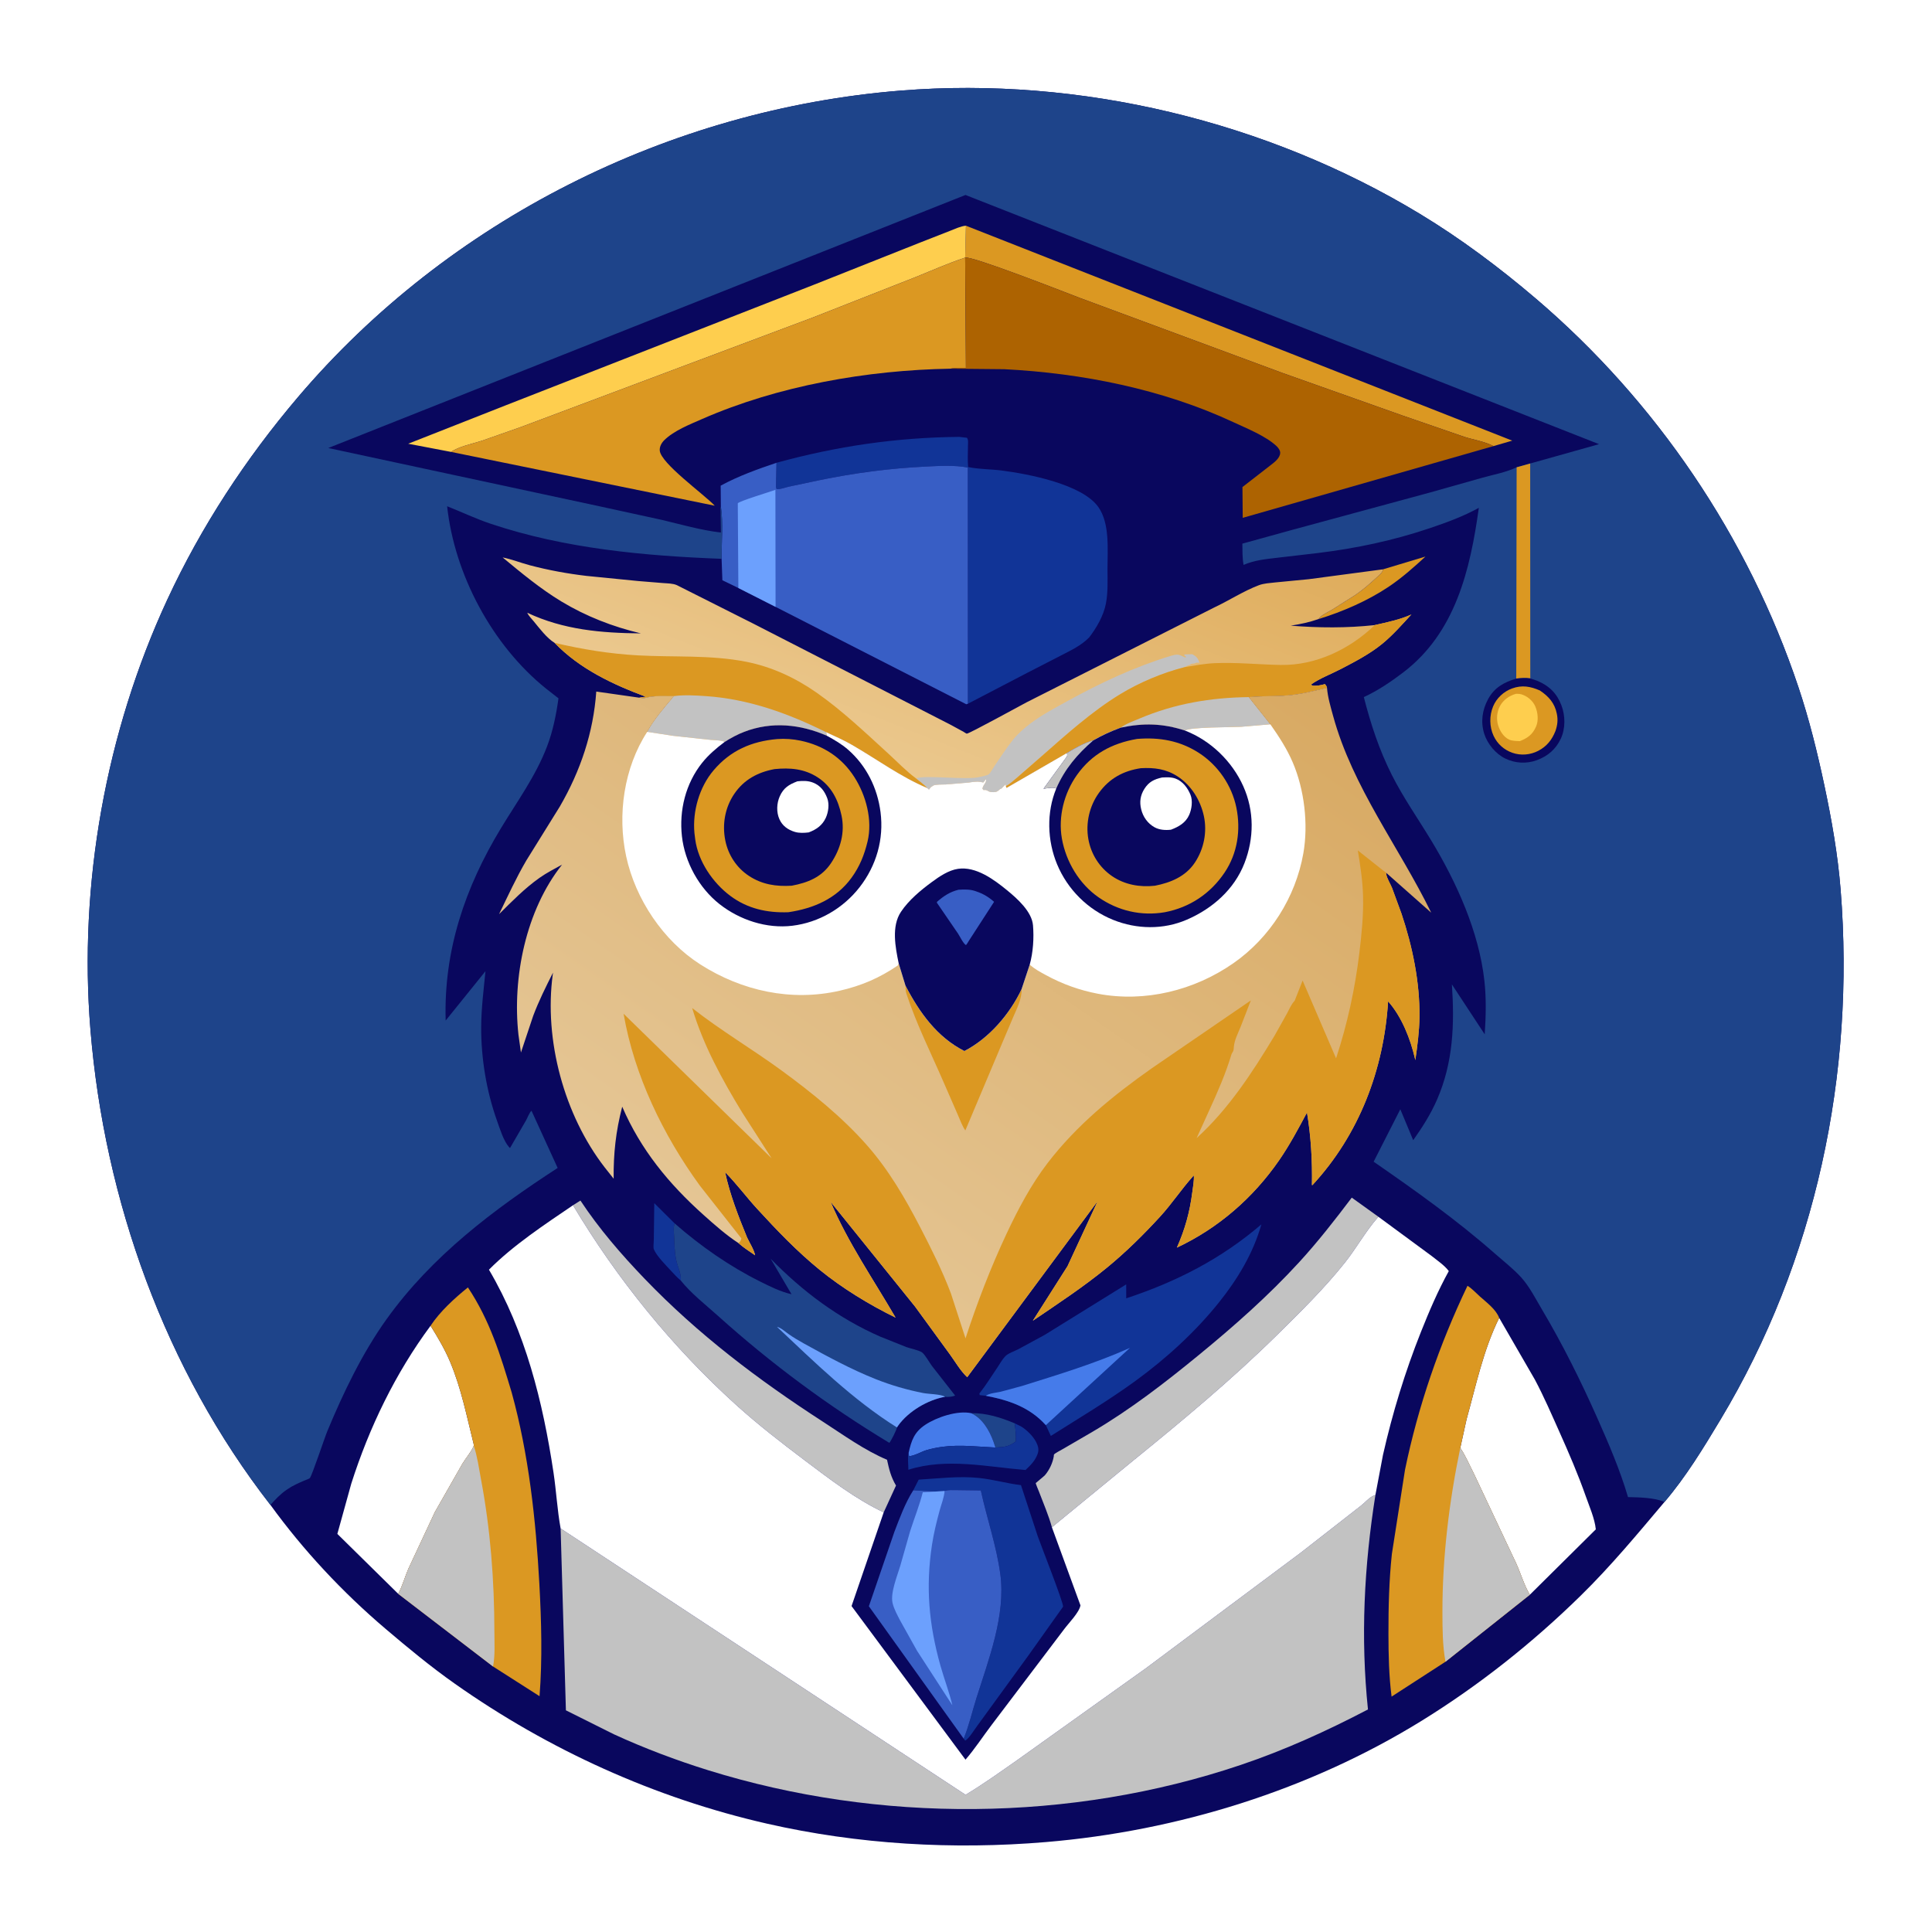 <svg version="1.1" xmlns="http://www.w3.org/2000/svg" style="display: block;" viewBox="0 0 2048 2048" width="1024" height="1024">
<defs>
	<linearGradient id="Gradient1" gradientUnits="userSpaceOnUse" x1="1067.01" y1="451.502" x2="926.274" y2="811.316">
		<stop class="stop0" offset="0" stop-opacity="1" stop-color="rgb(223,172,91)"/>
		<stop class="stop1" offset="1" stop-opacity="1" stop-color="rgb(235,200,142)"/>
	</linearGradient>
	<linearGradient id="Gradient2" gradientUnits="userSpaceOnUse" x1="1239.44" y1="617.388" x2="752.855" y2="1316.03">
		<stop class="stop0" offset="0" stop-opacity="1" stop-color="rgb(216,169,98)"/>
		<stop class="stop1" offset="1" stop-opacity="1" stop-color="rgb(229,198,149)"/>
	</linearGradient>
</defs>
<path transform="translate(0,0)" fill="rgb(255,255,255)" d="M -0 -0 L 2048 0 L 2048 2048 L -0 2048 L -0 -0 z"/>
<path transform="translate(0,0)" fill="rgb(9,7,94)" d="M 286.662 1595.27 C 175.011 1451.7 110.755 1272.38 95.899 1091.89 C 83.192 937.506 112.211 776.042 177.367 635.593 C 213.341 558.049 260.429 486.251 315.708 421.154 C 475.282 233.24 709.62 115.726 954.938 96.023 C 1144.62 80.789 1342.81 128.423 1505.44 226.896 C 1548.5 252.973 1589.47 283.646 1627.76 316.27 C 1755.52 425.13 1853.14 569.121 1906.44 728.483 C 1917.87 762.671 1926.45 797.439 1933.94 832.673 C 1941.71 869.235 1948.2 906.13 1951.17 943.428 C 1966.68 1138.17 1924.83 1336.62 1823.86 1504.73 C 1805.81 1534.78 1787.24 1565.4 1764.43 1592.14 C 1735.66 1626.24 1707.63 1660.07 1675.71 1691.37 C 1624.76 1741.34 1568.22 1786.23 1507.5 1823.8 C 1388.11 1897.66 1248.3 1940.96 1108.75 1952.67 C 1010.1 1960.95 909.771 1955.17 813.152 1933.17 C 694.328 1906.12 581.387 1854.83 481.887 1784.62 C 456.401 1766.64 432.494 1746.84 408.741 1726.66 C 363.326 1688.07 321.635 1643.53 286.662 1595.27 z"/>
<path transform="translate(0,0)" fill="rgb(30,68,138)" d="M 1029.48 1498.01 C 1045.61 1497.77 1060.89 1502.62 1075.62 1508.77 C 1076.52 1515.25 1077.11 1521.37 1076.9 1527.92 C 1069.33 1533.77 1064.34 1533.93 1055.2 1534.44 L 1053.05 1528 C 1048.67 1516.03 1041.38 1503.5 1029.48 1498.01 z"/>
<path transform="translate(0,0)" fill="rgb(219,152,34)" d="M 1466.09 603.499 L 1511.02 589.981 C 1498.69 601.382 1486.35 612.334 1472.38 621.75 C 1450.3 636.629 1423.16 648.512 1397.7 656.22 C 1400.73 651.697 1407.58 649.017 1412.2 646.222 L 1437.05 630.494 C 1445.14 624.897 1452.63 618.359 1459.83 611.662 C 1462.45 609.218 1465.42 607.206 1466.09 603.499 z"/>
<path transform="translate(0,0)" fill="rgb(17,52,151)" d="M 721.651 1357.4 C 717.922 1354.34 714.693 1350.79 711.435 1347.25 C 706.057 1341.39 696.002 1331.47 693.053 1324.14 C 692.346 1322.38 693.048 1316.72 693.049 1314.62 L 693.565 1275.4 L 715.249 1296.93 C 713.575 1301.03 714.341 1305.48 714.539 1309.83 C 714.945 1318.74 715 1327.76 716.977 1336.49 C 718.449 1342.99 722.47 1350.87 721.651 1357.4 z"/>
<path transform="translate(0,0)" fill="rgb(69,123,234)" d="M 963.178 1540.11 C 966.052 1527.05 969.204 1518.06 980.697 1510.42 C 992.953 1502.27 1014.8 1494.92 1029.48 1498.01 C 1041.38 1503.5 1048.67 1516.03 1053.05 1528 L 1055.2 1534.44 C 1036.64 1533.61 1018.06 1531.2 999.56 1533.62 C 993.514 1534.41 987.6 1535.54 981.76 1537.3 C 976.837 1538.79 968.146 1543.81 963.583 1543.5 L 963.178 1540.11 z"/>
<path transform="translate(0,0)" fill="rgb(17,52,151)" d="M 1075.62 1508.77 L 1082.74 1512.29 C 1088.18 1515.64 1094.99 1522.29 1097.99 1528 L 1098.56 1529.07 C 1100.55 1532.98 1101.47 1536.91 1099.95 1541.15 C 1097.37 1548.34 1092.54 1553.19 1087.11 1558.26 C 1046.33 1554.96 1003.25 1545.1 962.926 1558.02 C 962.911 1552.7 961.925 1545.14 963.178 1540.11 L 963.583 1543.5 C 968.146 1543.81 976.837 1538.79 981.76 1537.3 C 987.6 1535.54 993.514 1534.41 999.56 1533.62 C 1018.06 1531.2 1036.64 1533.61 1055.2 1534.44 C 1064.34 1533.93 1069.33 1533.77 1076.9 1527.92 C 1077.11 1521.37 1076.52 1515.25 1075.62 1508.77 z"/>
<path transform="translate(0,0)" fill="rgb(17,52,151)" d="M 968.116 1579.78 L 973.858 1568.48 C 995.001 1567.22 1016.84 1564.46 1037.97 1566.72 C 1052.88 1568.31 1067.41 1572.53 1082.28 1574.31 L 1100.04 1628.41 C 1103.15 1637.36 1127.33 1698.72 1126.93 1703.13 L 1089.73 1755.45 L 1036.34 1828.89 C 1033.69 1832.29 1026.67 1843.81 1023.1 1845.05 L 1021.53 1843.04 C 1027.16 1829.37 1030.61 1814.14 1035.08 1800 C 1048.01 1759.08 1066.21 1712.28 1060.4 1668.86 C 1056.35 1638.59 1046.17 1609.71 1039.71 1579.93 L 1014.22 1579.59 C 1010.13 1579.6 1005.25 1579.17 1001.34 1580.51 L 992.035 1581.08 L 968.116 1579.78 z"/>
<path transform="translate(0,0)" fill="rgb(194,194,194)" d="M 607.404 1277.61 L 615.286 1272.65 C 635.052 1302.53 658.49 1329.68 683.287 1355.49 C 739.914 1414.43 803.734 1462.69 872.207 1506.99 C 893.644 1520.86 916.75 1537.56 940.282 1547.4 C 942.489 1557.6 944.382 1565.56 949.812 1574.74 L 936.763 1603.15 C 907.575 1589.44 879.713 1568.14 854.068 1548.8 C 828.714 1529.69 803.66 1510.37 780.094 1489.04 C 712.635 1427.98 654.021 1355.65 607.404 1277.61 z"/>
<path transform="translate(0,0)" fill="rgb(219,152,34)" d="M 1023.92 239.265 L 1603.05 467.103 L 1583.13 472.9 C 1574.39 468.104 1561.8 466.155 1552.2 463.059 L 1486.46 440.381 L 1359.97 395.534 L 1144.74 315.833 C 1129.09 309.858 1030.42 271.131 1023.13 273.07 L 1023.92 239.265 z"/>
<path transform="translate(0,0)" fill="rgb(254,206,78)" d="M 478.202 479.054 L 432.711 470.373 L 536.307 429.57 L 863.508 301.541 L 974.9 257.304 L 1007.28 244.617 C 1012.54 242.603 1018.3 239.738 1023.92 239.265 L 1023.13 273.07 C 1005.44 278.88 987.999 286.695 970.721 293.662 L 861.946 336.427 L 552.104 452.691 L 510.874 467.181 C 501.072 470.428 486.448 473.171 478.202 479.054 z"/>
<path transform="translate(0,0)" fill="rgb(194,194,194)" d="M 1115.05 1618.95 C 1111.59 1606.27 1106 1593.57 1101.38 1581.24 C 1100.97 1580.15 1097.79 1572.79 1097.95 1572.11 C 1097.98 1571.97 1106.79 1564.79 1107.64 1563.8 C 1112.28 1558.45 1115.95 1550.74 1117.06 1543.68 C 1117.16 1543.08 1117.01 1542.39 1117.31 1541.86 C 1118.04 1540.59 1124.86 1537.1 1126.35 1536.21 L 1157.94 1517.84 C 1198.07 1494.24 1234.56 1466.05 1270.49 1436.61 C 1308.08 1405.81 1344.24 1373.91 1377.13 1338.03 C 1397.13 1316.2 1415.1 1293.14 1432.93 1269.54 L 1461.16 1289.82 L 1460.49 1290.57 C 1447.64 1305.23 1437.83 1323.12 1425.6 1338.49 C 1404.05 1365.58 1378.58 1390.65 1353.94 1414.93 C 1305.85 1462.31 1253.66 1505.77 1201.24 1548.26 L 1115.05 1618.95 z"/>
<path transform="translate(0,0)" fill="rgb(255,255,255)" d="M 456.413 1405.37 C 464.109 1417.72 471.489 1430.18 477.144 1443.62 C 488.98 1471.76 494.739 1501.31 502.108 1530.76 L 502.25 1532.64 C 499.711 1538.95 493.838 1545.59 490.206 1551.63 L 461 1602.89 L 432.898 1663 C 429.145 1671.68 426.612 1681.25 422.155 1689.55 L 357.61 1626 L 372.373 1572.72 C 391.377 1513.16 419.138 1455.66 456.413 1405.37 z"/>
<path transform="translate(0,0)" fill="rgb(255,255,255)" d="M 1589.21 1397.02 L 1627 1462.4 C 1636.66 1480.54 1644.71 1499.26 1653.1 1518 C 1663.12 1540.37 1672.83 1562.89 1680.96 1586.03 C 1684.78 1596.92 1690.48 1609.68 1691.63 1621.18 L 1621.69 1690.51 C 1615.62 1680.57 1612.09 1667.99 1607.22 1657.32 L 1562.26 1561.94 C 1557.65 1552.97 1553.57 1543.23 1547.95 1534.88 L 1554.58 1504.71 C 1564.64 1468.56 1572.4 1430.88 1589.21 1397.02 z"/>
<path transform="translate(0,0)" fill="rgb(17,52,151)" d="M 1044.95 1479.56 L 1038.5 1478.88 L 1038.22 1477.15 C 1045.1 1468.43 1050.95 1458.9 1057.19 1449.72 C 1059.81 1445.87 1062.45 1440.94 1065.65 1437.66 C 1068.75 1434.49 1075.32 1432.32 1079.34 1430.28 L 1107.41 1415.04 L 1193.81 1361.52 L 1193.85 1376.28 C 1247.26 1358.59 1294.25 1334.61 1337.14 1297.87 C 1328.42 1328.6 1311.85 1356.05 1291.98 1380.82 C 1266.92 1412.06 1236.09 1440.17 1203.75 1463.73 C 1174.78 1484.83 1144.18 1503.03 1113.94 1522.14 L 1108.63 1510.74 C 1091.47 1491.68 1069.69 1484.29 1044.95 1479.56 z"/>
<path transform="translate(0,0)" fill="rgb(69,123,234)" d="M 1044.95 1479.56 C 1049.32 1476.73 1055.57 1476.46 1060.61 1475.34 L 1083.14 1469.25 C 1121.51 1457.23 1161.06 1445.29 1197.75 1428.81 L 1108.63 1510.74 C 1091.47 1491.68 1069.69 1484.29 1044.95 1479.56 z"/>
<path transform="translate(0,0)" fill="rgb(30,68,138)" d="M 715.249 1296.93 C 742.387 1320.76 773.33 1342.33 805.676 1358.44 C 816.468 1363.82 827.231 1369.22 839.04 1371.94 L 816.933 1334.32 C 850.7 1368.9 888.895 1397.61 933.406 1417.01 L 961 1428.03 C 965.341 1429.58 973.843 1431.15 977.384 1433.61 C 980.409 1435.71 985.266 1444.41 987.804 1447.84 L 1012.44 1479.32 C 1010.07 1480.51 1004.52 1481.2 1001.93 1480.61 C 983.531 1483.88 963.051 1495.91 952.119 1511.17 L 950.798 1513.14 C 950.474 1515.77 944.606 1527.28 942.769 1529.51 C 877.413 1489.99 817.905 1445.91 761.067 1394.85 C 748.045 1383.15 732.474 1371.01 721.651 1357.4 C 722.47 1350.87 718.449 1342.99 716.977 1336.49 C 715 1327.76 714.945 1318.74 714.539 1309.83 C 714.341 1305.48 713.575 1301.03 715.249 1296.93 z"/>
<path transform="translate(0,0)" fill="rgb(108,160,253)" d="M 950.798 1513.14 C 904.099 1483.93 863.562 1444.1 823.636 1406.51 C 827.992 1407.53 831.936 1411.33 835.581 1413.93 C 840.882 1417.7 846.408 1420.97 852.097 1424.12 C 876.78 1437.78 902.15 1451.57 928.388 1461.98 C 944.584 1468.41 961.367 1473.28 978.457 1476.64 C 984.675 1477.86 996.86 1477.72 1001.93 1480.61 C 983.531 1483.88 963.051 1495.91 952.119 1511.17 L 950.798 1513.14 z"/>
<path transform="translate(0,0)" fill="rgb(56,94,197)" d="M 1001.34 1580.51 C 1005.25 1579.17 1010.13 1579.6 1014.22 1579.59 L 1039.71 1579.93 C 1046.17 1609.71 1056.35 1638.59 1060.4 1668.86 C 1066.21 1712.28 1048.01 1759.08 1035.08 1800 C 1030.61 1814.14 1027.16 1829.37 1021.53 1843.04 L 921.038 1702.7 L 948.076 1623.82 C 953.695 1609.18 959.612 1592.96 968.116 1579.78 L 992.035 1581.08 L 1001.34 1580.51 z"/>
<path transform="translate(0,0)" fill="rgb(108,160,253)" d="M 1001.34 1580.51 C 1000.86 1587.11 997.838 1594.66 996.081 1601.1 C 992.819 1613.05 989.809 1625.3 987.946 1637.56 C 981.129 1682.41 984.638 1722.04 996.96 1765.87 C 1000.89 1779.83 1006.24 1793.59 1009.55 1807.67 L 972.088 1749.88 L 954.195 1717.82 C 951.203 1711.97 947.622 1705.65 946.139 1699.19 C 943.69 1688.52 951.183 1670.4 954.32 1659.82 L 964.842 1622.9 C 969.242 1609.2 974.656 1595.83 978.188 1581.86 L 992.035 1581.08 L 1001.34 1580.51 z"/>
<path transform="translate(0,0)" fill="rgb(219,152,34)" d="M 1489.36 1558.06 C 1503.28 1490.62 1525.87 1425.08 1555.59 1363 C 1560.28 1365.84 1564.5 1370.48 1568.58 1374.16 C 1575.88 1380.77 1585.58 1387.66 1589.21 1397.02 C 1572.4 1430.88 1564.64 1468.56 1554.58 1504.71 L 1547.95 1534.88 C 1553.57 1543.23 1557.65 1552.97 1562.26 1561.94 L 1607.22 1657.32 C 1612.09 1667.99 1615.62 1680.57 1621.69 1690.51 L 1532.28 1761.5 L 1475.13 1798.49 C 1472.32 1776.59 1471.85 1754.09 1471.81 1732.03 C 1471.76 1703.76 1472.45 1675.42 1475.44 1647.29 L 1489.36 1558.06 z"/>
<path transform="translate(0,0)" fill="rgb(194,194,194)" d="M 1547.95 1534.88 C 1553.57 1543.23 1557.65 1552.97 1562.26 1561.94 L 1607.22 1657.32 C 1612.09 1667.99 1615.62 1680.57 1621.69 1690.51 L 1532.28 1761.5 C 1529.11 1744.59 1529.07 1726.22 1529.04 1709.05 C 1528.93 1650.95 1536.14 1591.72 1547.95 1534.88 z"/>
<path transform="translate(0,0)" fill="rgb(219,152,34)" d="M 456.413 1405.37 C 466.545 1390.06 481.768 1376.23 495.996 1364.72 C 519.357 1399.78 530.398 1436.2 542.375 1476 C 560.532 1541.82 568.02 1610.99 571.744 1679 C 573.898 1718.34 575.014 1758.72 571.939 1798.04 L 522.654 1766.56 L 422.155 1689.55 C 426.612 1681.25 429.145 1671.68 432.898 1663 L 461 1602.89 L 490.206 1551.63 C 493.838 1545.59 499.711 1538.95 502.25 1532.64 L 502.108 1530.76 C 494.739 1501.31 488.98 1471.76 477.144 1443.62 C 471.489 1430.18 464.109 1417.72 456.413 1405.37 z"/>
<path transform="translate(0,0)" fill="rgb(194,194,194)" d="M 502.25 1532.64 C 506.027 1543.96 507.709 1556.53 509.91 1568.26 C 519.923 1621.61 524.006 1675.17 524.063 1729.43 C 524.076 1741.56 524.964 1754.64 522.654 1766.56 L 422.155 1689.55 C 426.612 1681.25 429.145 1671.68 432.898 1663 L 461 1602.89 L 490.206 1551.63 C 493.838 1545.59 499.711 1538.95 502.25 1532.64 z"/>
<path transform="translate(0,0)" fill="rgb(17,52,151)" d="M 823.1 490.569 C 887.029 472.976 950.52 463.685 1016.89 463.116 L 1025 464.066 C 1026.67 466.314 1026.1 469.312 1026.09 471.982 C 1026.09 479.554 1025.52 487.517 1026.24 495.036 L 1028.02 495.406 C 1038.76 497.474 1050.76 497.34 1061.76 498.754 C 1090.15 502.403 1147.26 513.312 1164.3 537.503 C 1176.63 554.996 1173.97 582.576 1173.99 603.004 C 1174 615.199 1174.64 627.952 1172.28 639.963 C 1169.75 652.865 1162.44 665.417 1154.54 675.732 C 1145.89 684.437 1135.68 689.171 1124.93 694.71 L 1088.48 713.456 L 1026.01 746 L 1025.92 495.646 C 1012.19 492.855 995.454 493.887 981.41 494.572 C 943.277 496.434 905.877 501.316 868.5 509.052 L 836.449 515.831 C 832.462 516.711 827.101 518.899 823.215 518.476 L 822.531 516.2 L 823.1 490.569 z"/>
<path transform="translate(0,0)" fill="rgb(219,152,34)" d="M 478.202 479.054 C 486.448 473.171 501.072 470.428 510.874 467.181 L 552.104 452.691 L 861.946 336.427 L 970.721 293.662 C 987.999 286.695 1005.44 278.88 1023.13 273.07 L 1023.9 390.079 C 1018.67 390.177 1012.56 389.659 1007.47 390.833 C 919.525 392.29 824.839 408.845 744.133 444.235 C 731.085 449.957 714.503 456.472 704.268 466.492 C 701.328 469.37 699.099 473.279 699.362 477.5 C 700.207 491.066 746.27 523.912 757.65 536.073 L 478.202 479.054 z"/>
<path transform="translate(0,0)" fill="rgb(173,99,1)" d="M 1023.13 273.07 C 1030.42 271.131 1129.09 309.858 1144.74 315.833 L 1359.97 395.534 L 1486.46 440.381 L 1552.2 463.059 C 1561.8 466.155 1574.39 468.104 1583.13 472.9 L 1317.34 548.932 L 1317.05 516.291 L 1345.99 493.838 C 1350.29 490.464 1356.97 485.858 1357.07 480 C 1357.11 477.394 1354.95 474.553 1353.14 472.849 C 1341.83 462.207 1321.61 454.14 1307.46 447.534 C 1232.52 412.54 1146.95 395.54 1064.61 391.368 L 1007.47 390.833 C 1012.56 389.659 1018.67 390.177 1023.9 390.079 L 1023.13 273.07 z"/>
<path transform="translate(0,0)" fill="rgb(56,94,197)" d="M 823.1 490.569 L 822.531 516.2 L 823.215 518.476 C 827.101 518.899 832.462 516.711 836.449 515.831 L 868.5 509.052 C 905.877 501.316 943.277 496.434 981.41 494.572 C 995.454 493.887 1012.19 492.855 1025.92 495.646 L 1026.01 746 L 1024.29 746.545 L 822.13 643.301 L 782.698 623.297 L 765.746 615.102 L 764.932 592.367 C 764.822 574.319 766.796 554.474 764.142 536.656 L 763.937 514.813 C 782.78 504.572 802.844 497.416 823.1 490.569 z"/>
<path transform="translate(0,0)" fill="rgb(108,160,253)" d="M 782.698 623.297 L 782.09 533.599 C 782.605 531.47 816.376 521.359 821.966 519.243 L 822.13 643.301 L 782.698 623.297 z"/>
<path transform="translate(0,0)" fill="url(#Gradient1)" d="M 587.897 681.468 C 579.677 676.497 571.848 666.017 565.721 658.587 C 563.411 655.786 560.382 652.82 558.904 649.53 C 597.416 667.662 637.398 671.043 679.363 671.421 C 649.67 664.414 621.08 653.299 594.939 637.485 C 572.976 624.198 552.533 607.272 532.8 590.899 C 542.342 592.794 552.13 596.694 561.627 599.205 C 581.325 604.414 601.423 608.083 621.655 610.474 L 676.364 615.908 L 703.014 618.08 C 707.587 618.447 713.3 618.387 717.524 620.296 L 798.818 661.218 L 1008.08 768.493 L 1021.41 775.76 C 1021.92 776.049 1024.25 777.658 1024.78 777.708 C 1027.17 777.93 1081.99 747.706 1088.06 744.567 L 1287 644.025 C 1302.62 636.691 1318.39 626.42 1334.4 620.371 C 1339.75 618.35 1346.1 618.056 1351.75 617.407 L 1387.21 613.985 L 1466.09 603.499 C 1465.42 607.206 1462.45 609.218 1459.83 611.662 C 1452.63 618.359 1445.14 624.897 1437.05 630.494 L 1412.2 646.222 C 1407.58 649.017 1400.73 651.697 1397.7 656.22 C 1387.86 659.713 1378.54 661.576 1368.25 663.224 C 1397.58 665.622 1428.02 665.835 1457.31 662.605 C 1470.43 659.646 1483.77 656.918 1496.12 651.389 C 1486.25 662.074 1476.48 673.274 1465.19 682.499 C 1452.14 693.162 1436.48 701.317 1421.56 709.084 C 1411.41 714.365 1399.11 718.966 1389.88 725.5 L 1391 726.866 C 1395.96 727.142 1399.74 726.552 1404.5 725.181 C 1405.66 726.49 1406.17 727.34 1406.67 729.017 C 1392.51 732.383 1379.7 735.839 1365.03 737.099 C 1351.29 738.279 1337.39 737.553 1323.73 738.961 L 1346.63 767.806 L 1315.64 770.442 C 1304.94 771.04 1262.09 770.611 1256.09 774.406 C 1232.69 766.781 1212.1 766.208 1188.03 771.344 C 1177.76 775.152 1168.46 779.364 1158.97 784.814 C 1149.56 787.39 1139.19 793.204 1130.92 798.328 L 1066.96 835.303 L 1066.18 833.328 L 1066.15 831.474 C 1064.87 832.429 1063.94 833.387 1062.87 834.551 C 1060.07 837.588 1063.06 834.662 1059.75 836.75 L 1058.5 837.893 C 1056.29 839.885 1053.87 839.798 1051.02 839.652 C 1049 839.549 1048.06 838.882 1046.38 837.953 C 1045.04 837.216 1043.95 837.361 1042.49 837.5 C 1041.47 835.987 1041.28 836.438 1041.68 834.935 C 1042.56 831.707 1045.98 829.182 1045.25 826.005 L 1042.35 829.467 L 1038.91 828.819 C 1035.04 828.095 1029.52 829.272 1025.57 829.686 L 1002.56 831.579 C 999.195 831.797 992.367 831.392 989.5 832.64 C 989.062 832.831 986.717 834.556 986.487 834.769 L 984.721 837.059 L 983.13 835.498 C 954.544 823.486 929.812 805.065 903.127 789.65 C 894.381 784.598 885.041 780.5 875.874 776.273 L 876.618 779.97 C 848.395 767.651 818.064 764.522 788.817 775.781 C 781.631 778.547 774.62 782.345 768.13 786.474 C 764.301 784.496 757.914 784.81 753.508 784.347 L 713.709 780.039 L 686.076 775.81 C 693.338 762.226 704.549 749.765 714.341 737.914 C 705.543 738.134 693.131 737.073 684.977 739.604 C 682.566 740.353 680.063 739.841 677.59 739.567 L 684.534 738.531 C 649.285 725.419 614.439 708.99 587.897 681.468 z"/>
<path transform="translate(0,0)" fill="rgb(194,194,194)" d="M 971.256 825.326 C 978.447 820.901 1025.26 827.425 1039.12 823.483 C 1041.52 822.801 1046.02 822.191 1048.01 820.839 C 1049.78 819.643 1052.65 814.222 1053.99 812.298 C 1060.44 803.05 1066.56 793.259 1073.59 784.45 C 1078.93 777.766 1085.54 772.011 1092.35 766.879 C 1104.54 757.696 1118.13 750.556 1131.45 743.214 C 1166.26 724.031 1202.87 706.806 1241 695.281 C 1248.11 693.131 1249.6 693.481 1256.12 696.952 L 1257.5 696.317 L 1255.5 695 L 1255.48 693.722 L 1263.93 693.492 C 1268.33 695.887 1269.89 697.77 1271.51 702.5 L 1268 702.51 C 1265.17 704.39 1263.52 702.513 1260.98 704.995 C 1258.87 705.357 1257.66 706.178 1255.79 707.2 C 1232.1 713.266 1208.06 723.331 1187.18 736.055 C 1157.48 754.155 1130.19 778.739 1104.14 801.654 L 1078.33 824.125 C 1074.57 827.224 1070.53 831.155 1066.18 833.328 L 1066.15 831.474 C 1064.87 832.429 1063.94 833.387 1062.87 834.551 C 1060.07 837.588 1063.06 834.662 1059.75 836.75 L 1058.5 837.893 C 1056.29 839.885 1053.87 839.798 1051.02 839.652 C 1049 839.549 1048.06 838.882 1046.38 837.953 C 1045.04 837.216 1043.95 837.361 1042.49 837.5 C 1041.47 835.987 1041.28 836.438 1041.68 834.935 C 1042.56 831.707 1045.98 829.182 1045.25 826.005 L 1042.35 829.467 L 1038.91 828.819 C 1035.04 828.095 1029.52 829.272 1025.57 829.686 L 1002.56 831.579 C 999.195 831.797 992.367 831.392 989.5 832.64 C 989.062 832.831 986.717 834.556 986.487 834.769 L 984.721 837.059 L 983.13 835.498 C 979.734 831.786 975.163 828.546 971.256 825.326 z"/>
<path transform="translate(0,0)" fill="rgb(219,152,34)" d="M 1457.31 662.605 C 1470.43 659.646 1483.77 656.918 1496.12 651.389 C 1486.25 662.074 1476.48 673.274 1465.19 682.499 C 1452.14 693.162 1436.48 701.317 1421.56 709.084 C 1411.41 714.365 1399.11 718.966 1389.88 725.5 L 1391 726.866 C 1395.96 727.142 1399.74 726.552 1404.5 725.181 C 1405.66 726.49 1406.17 727.34 1406.67 729.017 C 1392.51 732.383 1379.7 735.839 1365.03 737.099 C 1351.29 738.279 1337.39 737.553 1323.73 738.961 L 1346.63 767.806 L 1315.64 770.442 C 1304.94 771.04 1262.09 770.611 1256.09 774.406 C 1232.69 766.781 1212.1 766.208 1188.03 771.344 C 1177.76 775.152 1168.46 779.364 1158.97 784.814 C 1149.56 787.39 1139.19 793.204 1130.92 798.328 L 1066.96 835.303 L 1066.18 833.328 C 1070.53 831.155 1074.57 827.224 1078.33 824.125 L 1104.14 801.654 C 1130.19 778.739 1157.48 754.155 1187.18 736.055 C 1208.06 723.331 1232.1 713.266 1255.79 707.2 C 1266.42 705.474 1276.72 703.47 1287.53 702.988 C 1310.9 701.945 1334.3 704.488 1357.68 704.877 C 1394.8 705.495 1430.84 688.237 1457.31 662.605 z"/>
<path transform="translate(0,0)" fill="rgb(194,194,194)" d="M 1188.03 771.344 C 1193.47 767.171 1201.67 764.337 1208 761.653 C 1245.3 745.843 1283.41 739.479 1323.73 738.961 L 1346.63 767.806 L 1315.64 770.442 C 1304.94 771.04 1262.09 770.611 1256.09 774.406 C 1232.69 766.781 1212.1 766.208 1188.03 771.344 z"/>
<path transform="translate(0,0)" fill="rgb(219,152,34)" d="M 587.897 681.468 C 617.466 688.342 646.069 693.058 676.41 694.731 C 714.609 696.838 753.266 694.045 790.999 701.5 C 818.104 706.855 842.973 718.404 865.549 734.179 C 892.631 753.103 917.29 776.622 941.667 798.86 C 951.245 807.597 960.807 817.689 971.256 825.326 C 975.163 828.546 979.734 831.786 983.13 835.498 C 954.544 823.486 929.812 805.065 903.127 789.65 C 894.381 784.598 885.041 780.5 875.874 776.273 L 876.618 779.97 C 848.395 767.651 818.064 764.522 788.817 775.781 C 781.631 778.547 774.62 782.345 768.13 786.474 C 764.301 784.496 757.914 784.81 753.508 784.347 L 713.709 780.039 L 686.076 775.81 C 693.338 762.226 704.549 749.765 714.341 737.914 C 705.543 738.134 693.131 737.073 684.977 739.604 C 682.566 740.353 680.063 739.841 677.59 739.567 L 684.534 738.531 C 649.285 725.419 614.439 708.99 587.897 681.468 z"/>
<path transform="translate(0,0)" fill="rgb(194,194,194)" d="M 714.341 737.914 C 725.374 736.413 736.95 737.154 748.047 737.896 C 793.293 740.919 835.519 756.165 875.84 776.211 L 875.874 776.273 L 876.618 779.97 C 848.395 767.651 818.064 764.522 788.817 775.781 C 781.631 778.547 774.62 782.345 768.13 786.474 C 764.301 784.496 757.914 784.81 753.508 784.347 L 713.709 780.039 L 686.076 775.81 C 693.338 762.226 704.549 749.765 714.341 737.914 z"/>
<path transform="translate(0,0)" fill="rgb(194,194,194)" d="M 594.283 1620.25 L 1023.53 1902.55 C 1042.58 1891.17 1060.44 1878.24 1078.63 1865.57 L 1163.03 1805.3 L 1214.67 1768.44 L 1378.84 1645.92 L 1442.59 1596.16 C 1446.87 1592.83 1451.38 1587.44 1456.34 1585.32 L 1458.01 1584.66 C 1446.01 1660.4 1442.17 1735.65 1450.1 1812.09 C 1406.46 1834.93 1361.74 1855.24 1315 1870.98 C 1134.85 1931.65 931.961 1932.93 750.629 1876.5 C 716.761 1865.96 682.908 1853.18 650.679 1838.37 L 599.882 1813.01 L 594.283 1620.25 z"/>
<path transform="translate(0,0)" fill="rgb(255,255,255)" d="M 594.283 1620.25 C 590.723 1600.74 589.691 1580.57 586.735 1560.93 C 575.479 1486.1 557.032 1411.65 518.307 1345.92 C 544.144 1319.9 577.159 1298.18 607.404 1277.61 C 654.021 1355.65 712.635 1427.98 780.094 1489.04 C 803.66 1510.37 828.714 1529.69 854.068 1548.8 C 879.713 1568.14 907.575 1589.44 936.763 1603.15 L 902.678 1702.51 L 1023.46 1865.32 C 1033.47 1853.73 1041.94 1840.67 1051.2 1828.46 L 1127.88 1727.23 C 1132.77 1720.59 1143.98 1709.45 1145.34 1701.77 L 1115.05 1618.95 L 1201.24 1548.26 C 1253.66 1505.77 1305.85 1462.31 1353.94 1414.93 C 1378.58 1390.65 1404.05 1365.58 1425.6 1338.49 C 1437.83 1323.12 1447.64 1305.23 1460.49 1290.57 L 1461.16 1289.82 L 1517.41 1331.24 C 1523.35 1336 1531.37 1341.37 1535.78 1347.42 C 1524.29 1368.16 1514.97 1390.03 1506.2 1412.04 C 1489.41 1454.21 1476.05 1497.94 1466.03 1542.21 L 1458.01 1584.66 L 1456.34 1585.32 C 1451.38 1587.44 1446.87 1592.83 1442.59 1596.16 L 1378.84 1645.92 L 1214.67 1768.44 L 1163.03 1805.3 L 1078.63 1865.57 C 1060.44 1878.24 1042.58 1891.17 1023.53 1902.55 L 594.283 1620.25 z"/>
<path transform="translate(0,0)" fill="url(#Gradient2)" d="M 1323.73 738.961 C 1337.39 737.553 1351.29 738.279 1365.03 737.099 C 1379.7 735.839 1392.51 732.383 1406.67 729.017 C 1407.42 738.98 1410.51 749.237 1413.14 758.864 C 1433.88 834.75 1482.95 897.526 1517.14 967.464 L 1469.29 925.103 L 1469.44 926.407 C 1470.13 931.163 1473.77 936.649 1475.6 941.154 L 1485.65 968.527 C 1497.32 1003.37 1505.13 1041.14 1504.7 1078 C 1504.52 1093.38 1502.48 1108.59 1500.31 1123.79 L 1500.01 1122.47 C 1495.18 1101.43 1485.93 1077.77 1471.44 1061.47 C 1466.93 1133.69 1440.89 1202.53 1391.31 1256.19 L 1390.7 1256.24 C 1391.2 1230.74 1389.69 1204.5 1385.46 1179.31 C 1376.3 1196.44 1366.99 1213.94 1355.94 1229.92 C 1328.38 1269.78 1291.48 1301.9 1247.56 1322.52 C 1256.19 1302.97 1261.23 1284.82 1263.92 1263.63 C 1264.62 1258.09 1265.93 1251.54 1265.5 1245.97 L 1264.16 1247.46 C 1252.14 1260.89 1242.14 1276.11 1229.89 1289.51 C 1212.33 1308.71 1193.47 1327.32 1173.33 1343.82 C 1148.34 1364.28 1121.53 1381.91 1094.86 1400.03 L 1131.66 1342.13 L 1163.57 1273.28 L 1025.28 1459.89 C 1018.27 1453.33 1012.62 1443.55 1006.98 1435.75 L 969.98 1385 L 880.475 1273.96 C 898.889 1317.26 925.826 1356.26 949.359 1396.73 C 921.395 1382.99 893.156 1365.81 868.988 1346.15 C 844.926 1326.57 823.579 1304.24 802.646 1281.42 C 791.06 1268.79 780.69 1254.69 768.639 1242.57 C 773.561 1265.9 782.892 1289.81 791.938 1311.82 C 794.529 1317.31 799.348 1324.84 800.424 1330.65 C 794.645 1326.53 788.042 1322.54 782.818 1317.77 C 769.541 1309.06 757.519 1298.38 745.709 1287.81 C 709.025 1254.96 679.162 1218.69 659.57 1173.16 C 652.796 1199.21 650.244 1222.62 650.496 1249.48 L 641.116 1237.63 C 598.046 1182.1 576.502 1102.53 585.974 1032.72 L 586.215 1031.02 C 578.594 1046.09 571.076 1061.17 565.144 1077 L 552.221 1115.7 L 549.579 1096.8 C 542.939 1036.14 557.419 964.898 595.836 916.533 C 587.77 920.954 579.416 925.247 571.897 930.56 C 556.242 941.622 542.568 955.576 529.019 969.049 C 538.382 949.835 547.111 930.589 557.951 912.103 L 593.435 854.966 C 615.324 817.216 629.012 776.65 632.074 733.079 L 677.59 739.567 C 680.063 739.841 682.566 740.353 684.977 739.604 C 693.131 737.073 705.543 738.134 714.341 737.914 C 704.549 749.765 693.338 762.226 686.076 775.81 L 713.709 780.039 L 753.508 784.347 C 757.914 784.81 764.301 784.496 768.13 786.474 C 774.62 782.345 781.631 778.547 788.817 775.781 C 818.064 764.522 848.395 767.651 876.618 779.97 L 875.874 776.273 C 885.041 780.5 894.381 784.598 903.127 789.65 C 929.812 805.065 954.544 823.486 983.13 835.498 L 984.721 837.059 L 986.487 834.769 C 986.717 834.556 989.062 832.831 989.5 832.64 C 992.367 831.392 999.195 831.797 1002.56 831.579 L 1025.57 829.686 C 1029.52 829.272 1035.04 828.095 1038.91 828.819 L 1042.35 829.467 L 1045.25 826.005 C 1045.98 829.182 1042.56 831.707 1041.68 834.935 C 1041.28 836.438 1041.47 835.987 1042.49 837.5 C 1043.95 837.361 1045.04 837.216 1046.38 837.953 C 1048.06 838.882 1049 839.549 1051.02 839.652 C 1053.87 839.798 1056.29 839.885 1058.5 837.893 L 1059.75 836.75 C 1063.06 834.662 1060.07 837.588 1062.87 834.551 C 1063.94 833.387 1064.87 832.429 1066.15 831.474 L 1066.18 833.328 L 1066.96 835.303 L 1130.92 798.328 C 1139.19 793.204 1149.56 787.39 1158.97 784.814 C 1168.46 779.364 1177.76 775.152 1188.03 771.344 C 1212.1 766.208 1232.69 766.781 1256.09 774.406 C 1262.09 770.611 1304.94 771.04 1315.64 770.442 L 1346.63 767.806 L 1323.73 738.961 z"/>
<path transform="translate(0,0)" fill="rgb(219,152,34)" d="M 959.844 1044.8 C 974.448 1072.9 993.152 1099.37 1022.3 1114.12 C 1048.47 1100.61 1070.42 1074.98 1082.9 1048.58 C 1083.45 1058.29 1077.79 1069.51 1073.98 1078.29 L 1061.65 1107.37 L 1023.3 1198.31 C 1020.07 1193.86 1017.9 1187.49 1015.63 1182.43 L 1000.26 1147.17 C 986.797 1116.11 971.479 1085.67 960.871 1053.45 C 959.95 1050.65 959.895 1047.72 959.844 1044.8 z"/>
<path transform="translate(0,0)" fill="rgb(219,152,34)" d="M 1372.4 1060.84 L 1380.83 1039.43 L 1416.29 1121.87 C 1428.29 1085.36 1436.39 1048.19 1440.99 1010.02 C 1443.39 990.138 1445.42 970.061 1444.9 950 C 1444.47 933.67 1441.99 917.567 1439.34 901.485 L 1466.02 922.628 C 1467.3 923.461 1468.14 924.05 1469.29 925.103 L 1469.44 926.407 C 1470.13 931.163 1473.77 936.649 1475.6 941.154 L 1485.65 968.527 C 1497.32 1003.37 1505.13 1041.14 1504.7 1078 C 1504.52 1093.38 1502.48 1108.59 1500.31 1123.79 L 1500.01 1122.47 C 1495.18 1101.43 1485.93 1077.77 1471.44 1061.47 C 1466.93 1133.69 1440.89 1202.53 1391.31 1256.19 L 1390.7 1256.24 C 1391.2 1230.74 1389.69 1204.5 1385.46 1179.31 C 1376.3 1196.44 1366.99 1213.94 1355.94 1229.92 C 1328.38 1269.78 1291.48 1301.9 1247.56 1322.52 C 1256.19 1302.97 1261.23 1284.82 1263.92 1263.63 C 1264.62 1258.09 1265.93 1251.54 1265.5 1245.97 L 1264.16 1247.46 C 1252.14 1260.89 1242.14 1276.11 1229.89 1289.51 C 1212.33 1308.71 1193.47 1327.32 1173.33 1343.82 C 1148.34 1364.28 1121.53 1381.91 1094.86 1400.03 L 1131.66 1342.13 L 1163.57 1273.28 L 1025.28 1459.89 C 1018.27 1453.33 1012.62 1443.55 1006.98 1435.75 L 969.98 1385 L 880.475 1273.96 C 898.889 1317.26 925.826 1356.26 949.359 1396.73 C 921.395 1382.99 893.156 1365.81 868.988 1346.15 C 844.926 1326.57 823.579 1304.24 802.646 1281.42 C 791.06 1268.79 780.69 1254.69 768.639 1242.57 C 773.561 1265.9 782.892 1289.81 791.938 1311.82 C 794.529 1317.31 799.348 1324.84 800.424 1330.65 C 794.645 1326.53 788.042 1322.54 782.818 1317.77 C 784.945 1315.95 785.051 1315.5 785.913 1312.8 L 741.829 1256.75 C 702.988 1203.38 672.267 1139.95 661.032 1074.61 L 817.973 1227.89 L 786.723 1179.24 C 765.548 1144.55 745.389 1107.71 733.733 1068.58 C 763.711 1092.2 797.1 1111.85 827.969 1134.39 C 860.388 1158.05 892.881 1184.21 919.437 1214.48 C 942.211 1240.43 959.505 1270.19 975.331 1300.71 C 987.229 1323.66 998.793 1346.8 1007.98 1371 L 1023.49 1418.69 C 1035.76 1381.09 1050.11 1343.81 1066.9 1308 C 1079.13 1281.92 1093.03 1255.61 1110.64 1232.7 C 1141.48 1192.58 1179.88 1161.33 1220.99 1132.38 L 1325.95 1060.49 L 1315.12 1088.43 C 1312.49 1095.03 1308.57 1102.34 1307.97 1109.46 C 1307.84 1111 1307.81 1112.51 1307.34 1114 L 1305.52 1117.29 C 1299.49 1137.57 1290.74 1157.6 1281.94 1176.81 L 1268.47 1206.43 C 1302.33 1175.64 1327.47 1137 1350.95 1098.09 L 1364.33 1074.2 C 1366.68 1069.8 1368.5 1065.27 1371.82 1061.47 L 1372.4 1060.84 z"/>
<path transform="translate(0,0)" fill="rgb(255,255,255)" d="M 1188.03 771.344 C 1212.1 766.208 1232.69 766.781 1256.09 774.406 C 1262.09 770.611 1304.94 771.04 1315.64 770.442 L 1346.63 767.806 C 1355.67 780.686 1364.12 793.624 1370.34 808.128 C 1382.7 836.924 1387.02 873.734 1381.6 904.549 C 1373.39 951.194 1346.29 993.996 1307.39 1021.08 C 1265.98 1049.9 1213.77 1062.86 1163.91 1053.43 C 1144.66 1049.78 1126.16 1043.18 1108.98 1033.79 C 1102.92 1030.49 1096.62 1027.24 1091.56 1022.48 L 1082.9 1048.58 C 1070.42 1074.98 1048.47 1100.61 1022.3 1114.12 C 993.152 1099.37 974.448 1072.9 959.844 1044.8 L 952.66 1021.27 L 951.656 1023.47 C 932.326 1036.67 913.066 1044.95 890.14 1050.19 C 838.724 1061.93 786.448 1050.44 742.4 1022.35 C 703.091 997.294 673.579 953.2 663.77 907.795 C 654.26 863.772 661.35 813.847 686.076 775.81 L 713.709 780.039 L 753.508 784.347 C 757.914 784.81 764.301 784.496 768.13 786.474 C 774.62 782.345 781.631 778.547 788.817 775.781 C 818.064 764.522 848.395 767.651 876.618 779.97 L 875.874 776.273 C 885.041 780.5 894.381 784.598 903.127 789.65 C 929.812 805.065 954.544 823.486 983.13 835.498 L 984.721 837.059 L 986.487 834.769 C 986.717 834.556 989.062 832.831 989.5 832.64 C 992.367 831.392 999.195 831.797 1002.56 831.579 L 1025.57 829.686 C 1029.52 829.272 1035.04 828.095 1038.91 828.819 L 1042.35 829.467 L 1045.25 826.005 C 1045.98 829.182 1042.56 831.707 1041.68 834.935 C 1041.28 836.438 1041.47 835.987 1042.49 837.5 C 1043.95 837.361 1045.04 837.216 1046.38 837.953 C 1048.06 838.882 1049 839.549 1051.02 839.652 C 1053.87 839.798 1056.29 839.885 1058.5 837.893 L 1059.75 836.75 C 1063.06 834.662 1060.07 837.588 1062.87 834.551 C 1063.94 833.387 1064.87 832.429 1066.15 831.474 L 1066.18 833.328 L 1066.96 835.303 L 1130.92 798.328 C 1139.19 793.204 1149.56 787.39 1158.97 784.814 C 1168.46 779.364 1177.76 775.152 1188.03 771.344 z"/>
<path transform="translate(0,0)" fill="rgb(9,7,94)" d="M 952.66 1021.27 C 949.166 1004.27 944.735 982.008 955.063 966.555 C 963.405 954.074 975.897 943.745 987.902 934.904 C 995.823 929.07 1005.56 922.469 1015.5 921.004 C 1034.54 918.197 1053.55 932.278 1067.45 943.643 C 1078.1 952.35 1093.81 966.252 1095.02 980.846 C 1096.14 994.407 1095.18 1009.34 1091.56 1022.48 L 1082.9 1048.58 C 1070.42 1074.98 1048.47 1100.61 1022.3 1114.12 C 993.152 1099.37 974.448 1072.9 959.844 1044.8 L 952.66 1021.27 z"/>
<path transform="translate(0,0)" fill="rgb(56,94,197)" d="M 1016.05 943.158 C 1021.92 942.856 1027.79 942.587 1033.44 944.43 L 1035 944.97 C 1042.25 947.422 1048.08 950.908 1053.77 955.977 L 1026.88 997.532 C 1026.03 999.136 1025.09 1000.42 1024 1001.86 C 1021.06 1000.22 1017.63 992.782 1015.59 989.703 L 993.04 956.788 L 993.445 955.806 C 1000.62 949.642 1006.79 945.503 1016.05 943.158 z"/>
<path transform="translate(0,0)" fill="rgb(9,7,94)" d="M 768.13 786.474 C 774.62 782.345 781.631 778.547 788.817 775.781 C 818.064 764.522 848.395 767.651 876.618 779.97 C 884.494 784.307 892.289 788.802 899.079 794.756 C 918.594 811.868 930.141 835.438 933.406 860.922 C 937.086 889.641 928.965 917.609 911.331 940.34 C 893.95 962.744 868.112 977.908 839.906 981.332 C 812.634 984.644 784.075 975.202 762.671 958.357 C 740.963 941.274 725.938 913.937 722.869 886.482 C 719.793 858.98 726.802 830.572 744.233 808.683 C 751.021 800.159 759.474 793.008 768.13 786.474 z"/>
<path transform="translate(0,0)" fill="rgb(219,152,34)" d="M 823.917 783.423 C 832.138 782.831 840.575 783.438 848.641 785.137 C 872.702 790.205 892.404 802.933 905.758 823.907 C 918.057 843.226 925.093 869.291 919.645 892.025 C 916.251 906.189 911.335 918.466 902.743 930.336 C 886.462 952.826 862.341 963.006 835.717 966.994 C 813.133 967.791 792.396 963.295 774.033 949.563 C 755.462 935.675 739.998 912.926 736.947 889.595 L 736.748 888 L 736.136 883.087 C 733.977 860.027 741.329 834.372 756.397 816.612 C 774.377 795.42 796.733 785.82 823.917 783.423 z"/>
<path transform="translate(0,0)" fill="rgb(9,7,94)" d="M 821.04 815.276 C 837.501 813.642 852.641 814.874 866.823 824.064 C 881.373 833.491 888.529 847.892 892.04 864.43 C 895.866 882.456 891.001 899.878 880.894 915 C 870.917 929.928 856.264 935.705 839.223 938.897 C 822.789 939.903 807.829 937.675 793.853 928.459 C 780.814 919.862 771.974 906.363 768.872 891.064 C 765.395 873.916 768.492 856.024 778.405 841.477 C 788.727 826.329 803.412 818.574 821.04 815.276 z"/>
<path transform="translate(0,0)" fill="rgb(255,255,255)" d="M 845.265 828.226 C 850.925 827.608 856.401 827.481 861.804 829.576 C 869.591 832.596 874.037 838.485 876.908 846.116 C 879.305 852.489 878.145 860.899 875.371 866.954 C 871.691 874.984 865.252 879.398 857.221 882.397 C 852.367 882.976 847.102 883.246 842.381 881.791 C 835.217 879.583 829.44 875.497 826.263 868.5 C 822.866 861.02 823.264 851.586 826.562 844.156 C 830.59 835.085 836.448 831.568 845.265 828.226 z"/>
<path transform="translate(0,0)" fill="rgb(9,7,94)" d="M 1188.03 771.344 C 1212.1 766.208 1232.69 766.781 1256.09 774.406 C 1283.27 784.914 1306.03 806.877 1317.96 833.5 C 1329.67 859.66 1329.47 888.565 1319.15 915.086 C 1308.28 943.025 1285.04 963.279 1258 974.939 C 1233.16 985.65 1204.99 985.183 1179.98 975.101 C 1153.19 964.3 1131.71 942.958 1120.6 916.289 C 1110.1 891.078 1109.2 861.203 1119.67 835.869 C 1116.3 834.181 1109.93 835.693 1106.17 836.068 L 1130.29 802.891 C 1131.54 800.729 1131.52 800.65 1130.92 798.328 C 1139.19 793.204 1149.56 787.39 1158.97 784.814 C 1168.46 779.364 1177.76 775.152 1188.03 771.344 z"/>
<path transform="translate(0,0)" fill="rgb(194,194,194)" d="M 1130.92 798.328 C 1139.19 793.204 1149.56 787.39 1158.97 784.814 C 1141.88 799.681 1128.88 814.899 1119.67 835.869 C 1116.3 834.181 1109.93 835.693 1106.17 836.068 L 1130.29 802.891 C 1131.54 800.729 1131.52 800.65 1130.92 798.328 z"/>
<path transform="translate(0,0)" fill="rgb(219,152,34)" d="M 1205.41 783.286 C 1229 781.366 1250.66 785.098 1270.82 798.071 C 1291.03 811.084 1305.77 832.474 1310.6 856.11 C 1315.44 879.806 1311.81 904.459 1298.27 924.719 C 1283.27 947.174 1261.32 961.89 1234.8 966.983 C 1209.85 971.283 1185.2 965.569 1164.5 951.18 C 1143.94 936.895 1129.95 913.36 1125.64 888.864 C 1121.56 865.697 1128.02 840.748 1141.48 821.691 C 1157.31 799.29 1178.78 787.849 1205.41 783.286 z"/>
<path transform="translate(0,0)" fill="rgb(9,7,94)" d="M 1209.31 814.32 C 1223.56 813.525 1236.03 815.076 1248.29 823.033 C 1262.76 832.427 1272.55 848.304 1276.15 865.054 C 1279.79 882.014 1276.18 899.965 1266.59 914.399 C 1256.82 929.127 1240.91 935.668 1224.25 938.909 C 1208.4 940.707 1192.1 937.849 1178.78 928.689 C 1165.41 919.499 1156.55 905.454 1153.7 889.484 C 1150.66 872.476 1154.89 854.267 1165.03 840.313 C 1176.11 825.069 1190.88 817.099 1209.31 814.32 z"/>
<path transform="translate(0,0)" fill="rgb(255,255,255)" d="M 1231.82 824.176 C 1236.79 823.932 1241.53 823.627 1246.29 825.407 C 1253.77 828.202 1259.05 835.316 1261.96 842.5 C 1264.53 848.843 1263.27 857.754 1260.6 863.801 C 1256.87 872.247 1249.44 876.442 1241.23 879.535 C 1235.42 880.196 1228.99 879.812 1223.78 876.895 C 1216.52 872.836 1211.64 865.862 1209.69 857.854 C 1207.78 850.053 1208.79 843.056 1213.08 836.263 C 1217.84 828.728 1223.44 826.07 1231.82 824.176 z"/>
<path transform="translate(0,0)" fill="rgb(30,68,138)" d="M 286.662 1595.27 C 175.011 1451.7 110.755 1272.38 95.899 1091.89 C 83.192 937.506 112.211 776.042 177.367 635.593 C 213.341 558.049 260.429 486.251 315.708 421.154 C 475.282 233.24 709.62 115.726 954.938 96.023 C 1144.62 80.789 1342.81 128.423 1505.44 226.896 C 1548.5 252.973 1589.47 283.646 1627.76 316.27 C 1755.52 425.13 1853.14 569.121 1906.44 728.483 C 1917.87 762.671 1926.45 797.439 1933.94 832.673 C 1941.71 869.235 1948.2 906.13 1951.17 943.428 C 1966.68 1138.17 1924.83 1336.62 1823.86 1504.73 C 1805.81 1534.78 1787.24 1565.4 1764.43 1592.14 C 1753.91 1587.51 1737.23 1587.23 1725.75 1586.98 C 1717.44 1558.65 1705.46 1530.73 1693.48 1503.77 C 1675.75 1463.84 1656.74 1425.55 1634.45 1387.93 C 1627.86 1376.82 1621.26 1363.76 1612.58 1354.17 C 1604.44 1345.16 1593.87 1336.97 1584.7 1328.89 C 1544.09 1293.15 1500.52 1262.19 1456.12 1231.45 L 1484.39 1175.87 L 1498.05 1208.64 C 1507.76 1194.97 1516.7 1180.92 1523.39 1165.5 C 1540.5 1126.12 1541.94 1085.72 1539.07 1043.5 L 1573.85 1096.42 C 1575.13 1077.66 1575.6 1058.39 1573.52 1039.68 C 1567.74 987.673 1544.16 935.617 1517.36 891.255 C 1503.37 868.091 1487.53 845.574 1475.35 821.387 C 1461.97 794.821 1453.08 767.678 1445.7 738.93 C 1460.3 732.281 1474.35 722.748 1487.11 713.078 C 1542.92 670.801 1558.5 603.919 1567.63 538.316 C 1551.12 547.428 1533.74 553.769 1515.94 559.793 C 1477.15 572.922 1437.66 581.279 1397.01 586.226 L 1353.76 591.263 C 1341.41 592.731 1329.83 593.784 1318.24 598.821 C 1316.87 591.436 1317.07 583.777 1316.95 576.287 L 1369.03 561.901 L 1515.74 522.107 L 1571.81 506.283 C 1583.63 503.001 1596.63 500.664 1607.7 495.358 L 1622.06 491.332 L 1695.05 470.834 L 1023.46 206.683 L 347.985 474.915 L 636.559 536.925 L 701.472 551.074 C 721.931 555.929 743.32 562.142 764.193 564.5 L 763.755 538.385 L 764.142 536.656 C 766.796 554.474 764.822 574.319 764.932 592.367 C 682.753 589.239 598.817 581.529 520.467 555.315 C 504.371 549.93 489.642 542.84 473.974 536.639 C 481.802 609.114 521.805 684.097 578.842 729.964 L 592.017 740.26 C 589.561 757.747 586.178 774.785 579.859 791.346 C 567.893 822.703 548.222 849.535 530.992 878 C 492.897 940.938 470.244 1007.61 472.422 1081.83 L 514.621 1029.5 C 512.7 1049.2 510.168 1068.83 510.083 1088.66 C 509.938 1122.13 515.68 1156.82 526.97 1188.35 C 529.967 1196.72 533.725 1209.23 539.519 1215.88 L 540.631 1216.96 L 557.631 1187.64 C 559.182 1184.87 561.103 1179.41 563.418 1177.44 L 591.126 1238.08 C 522.878 1282.39 457.697 1331.52 409.803 1398.36 C 384.091 1434.24 363.971 1476.22 347.053 1516.91 C 343.991 1524.27 330.692 1564.47 328.394 1566.89 C 327.642 1567.68 323.473 1569.04 322.275 1569.57 C 316.259 1572.24 310.381 1574.75 304.938 1578.5 L 303.318 1579.6 C 297.115 1583.87 291.706 1589.69 286.662 1595.27 z"/>
<path transform="translate(0,0)" fill="rgb(219,152,34)" d="M 1607.7 495.358 L 1622.06 491.332 L 1622.16 719.129 C 1617.02 718.447 1612.41 718.79 1607.29 719.307 L 1607.7 495.358 z"/>
<path transform="translate(0,0)" fill="rgb(9,7,94)" d="M 1607.29 719.307 C 1612.41 718.79 1617.02 718.447 1622.16 719.129 L 1629.86 721.799 C 1642.3 727.038 1650.47 735.176 1655.24 747.867 C 1659.36 758.834 1659.53 772.207 1654.54 782.976 C 1649.29 794.272 1640.55 801.667 1628.96 805.882 C 1618.07 809.846 1606.21 809.148 1595.78 804.139 C 1585.47 799.187 1576.72 788.548 1573.31 777.691 C 1569.42 765.249 1571.25 752.525 1577.4 741.189 C 1584.17 728.724 1594.2 723.33 1607.29 719.307 z"/>
<path transform="translate(0,0)" fill="rgb(219,152,34)" d="M 1648.82 774.95 C 1645.1 784.307 1639.62 791.223 1630.61 795.906 C 1622.25 800.251 1612.16 801.133 1603.22 797.999 C 1594.32 794.88 1587.26 788.579 1583.27 780.034 C 1578.78 770.416 1578.68 758.58 1582.76 748.803 C 1586.43 740.009 1593.9 733.09 1602.8 729.82 C 1613.41 725.929 1622.33 727.6 1632.32 731.937 C 1641.65 738.238 1648 745.198 1650.31 756.608 C 1651.65 763.18 1651.01 768.665 1648.82 774.95 z"/>
<path transform="translate(0,0)" fill="rgb(254,206,78)" d="M 1606.94 735.5 C 1609.55 735.36 1612.04 735.599 1614.48 736.6 C 1620.08 738.894 1625.09 743.241 1627.48 748.866 C 1630.2 755.253 1631.13 763.716 1628.29 770.183 C 1624.6 778.604 1619.47 782.279 1611.11 785.633 C 1607.51 785.451 1603.07 785.528 1599.76 784.019 C 1593.94 781.365 1589.93 774.877 1588.11 768.973 C 1586.06 762.338 1586.71 754.636 1590 748.5 C 1593.54 741.91 1599.87 737.459 1606.94 735.5 z"/>
</svg>